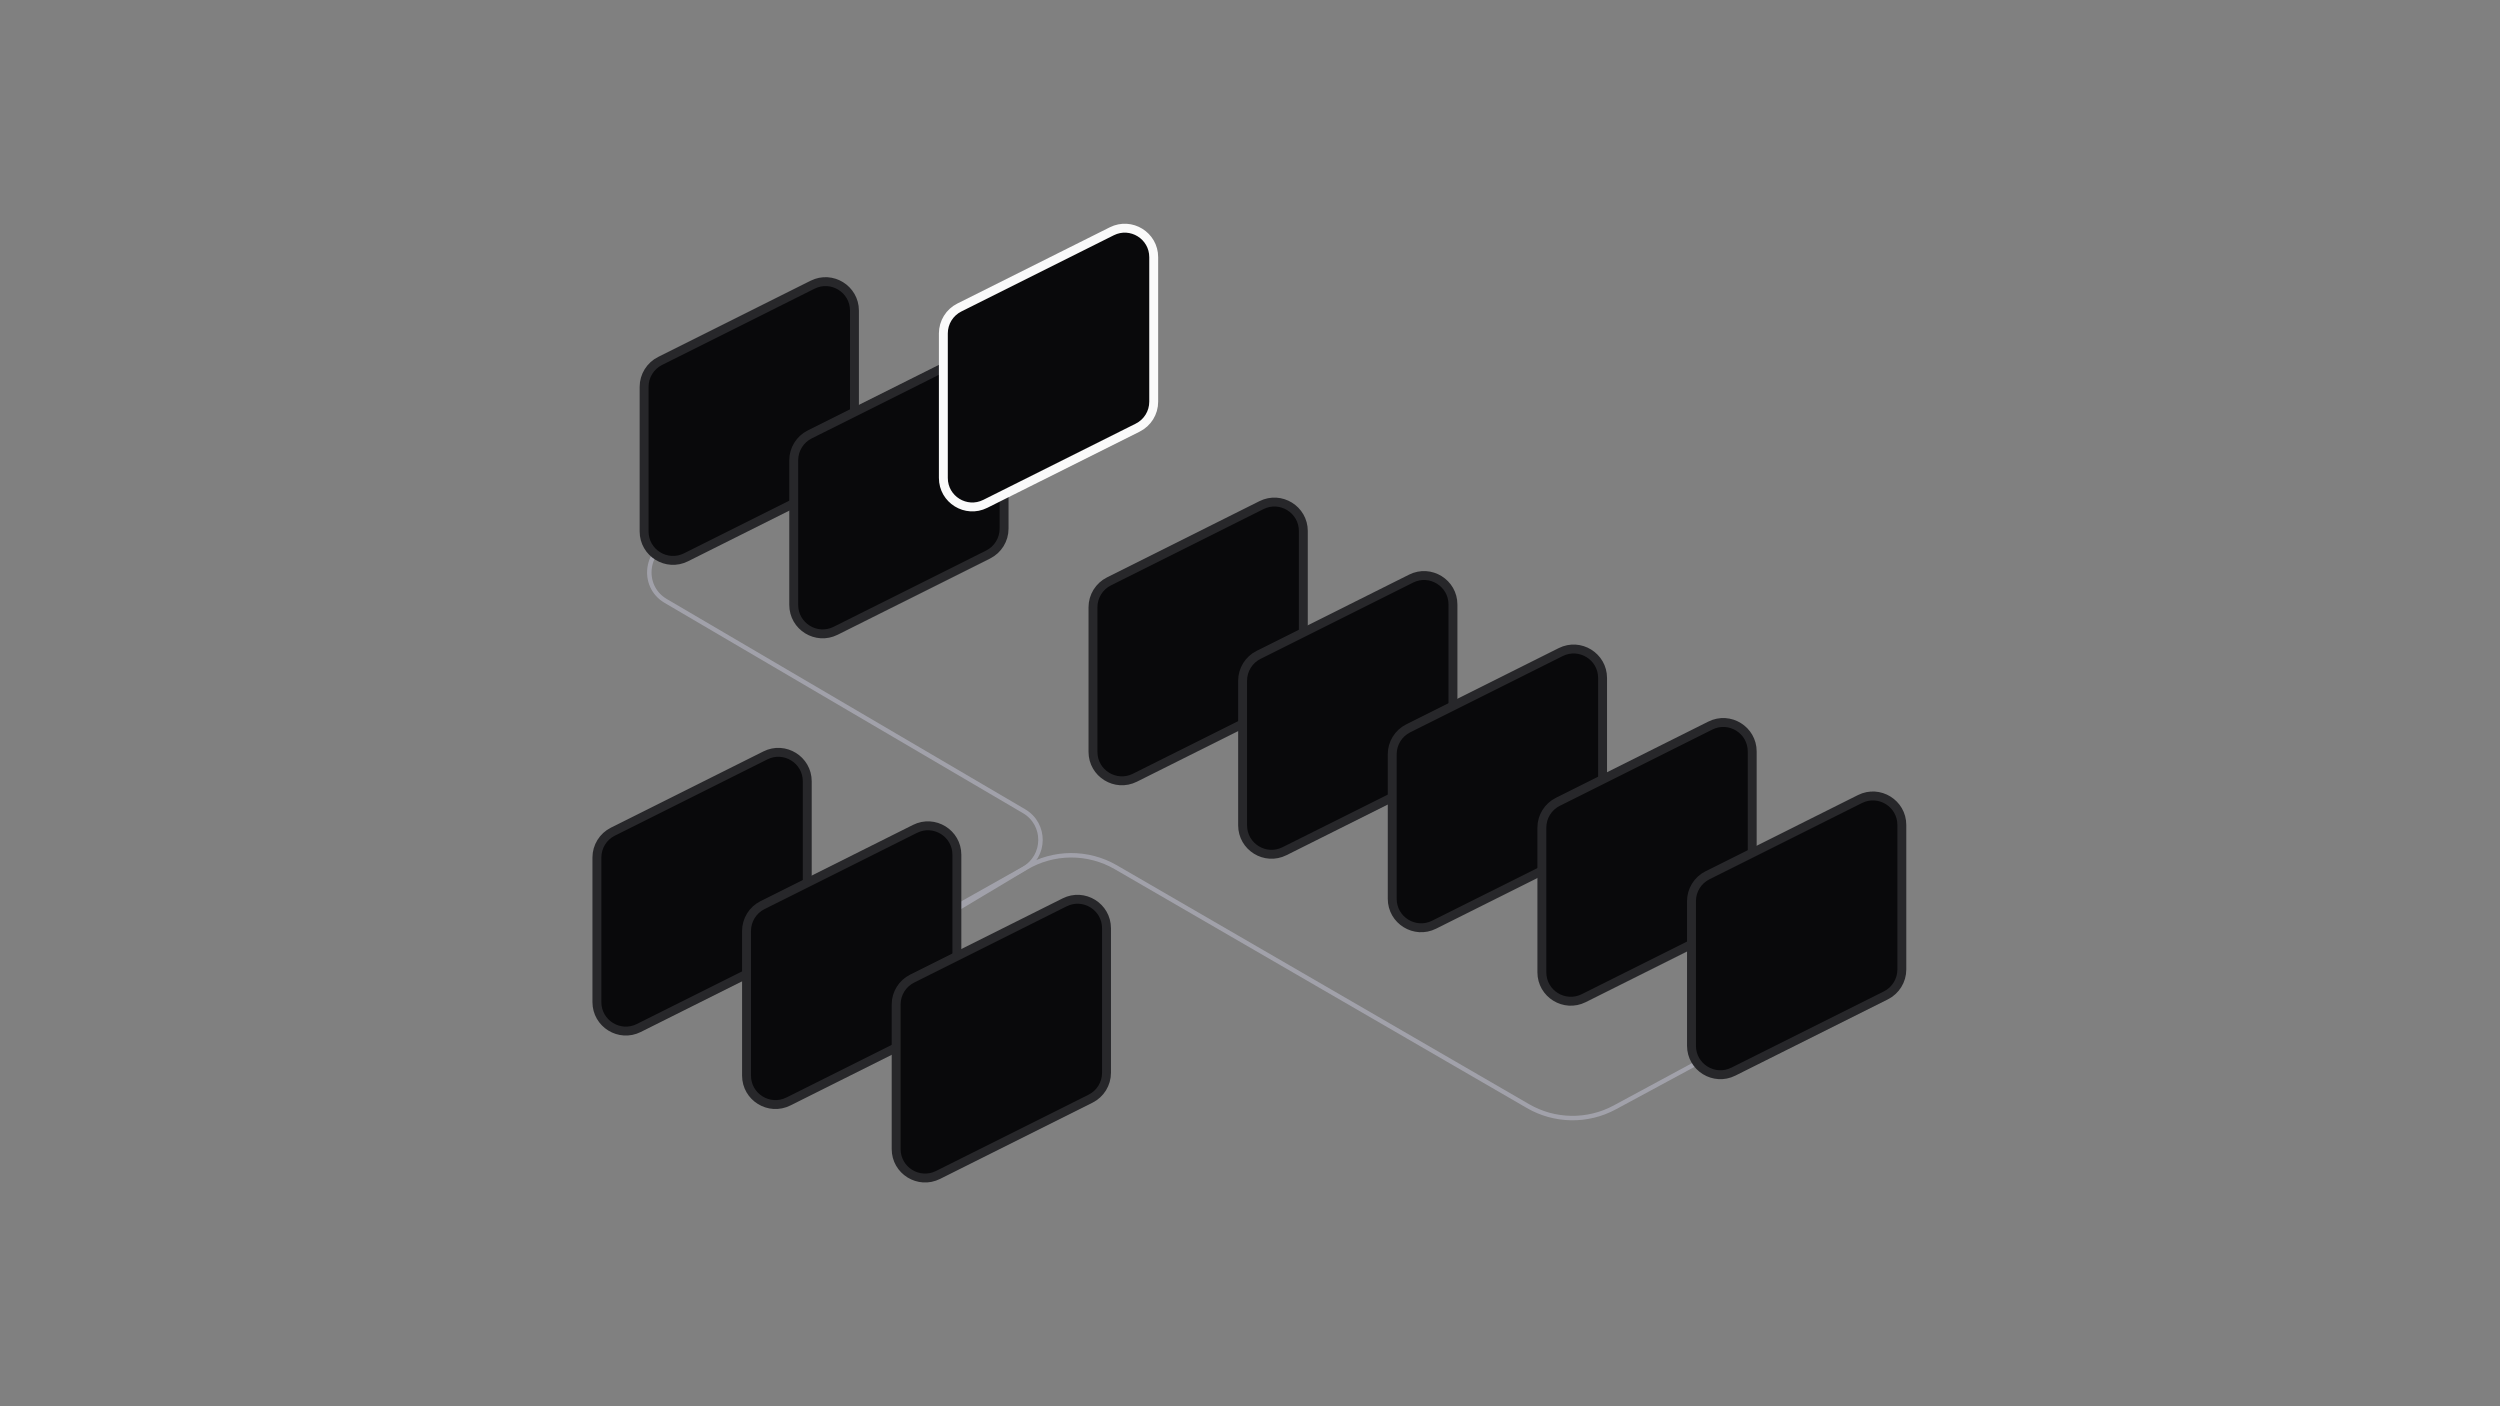 <svg xmlns="http://www.w3.org/2000/svg" fill="none" viewBox="0 0 1920 1080" height="1080" width="1920">
<rect x="0" y="0" width="1920" height="1080" fill="#808080" stroke="none"/>
<path stroke-miterlimit="3.869" stroke-width="3.42" stroke="#A1A1AA" d="M634.123 752.788L786.099 667.258C803.255 657.604 803.476 632.981 786.498 623.019L511.285 461.544C491.597 449.993 495.826 420.38 517.96 414.8L559.31 404.375"></path>
<path stroke-miterlimit="3.869" stroke-width="3.42" stroke="#A1A1AA" d="M634.123 758.347L787.735 666.528C809.02 653.806 835.531 653.627 856.986 666.061L1173.49 849.484C1194.03 861.387 1219.28 861.765 1240.16 850.483L1302.31 816.914"></path>
<path stroke-width="6.84" stroke="#27272A" fill="#09090B" d="M643.936 369.466L526.844 428.012C512.063 435.402 494.672 424.654 494.672 408.129V297.092C494.672 288.672 499.429 280.974 506.96 277.209L624.053 218.662C638.833 211.272 656.224 222.02 656.224 238.546V349.583C656.224 358.003 651.467 365.7 643.936 369.466Z"></path>
<path stroke-width="6.84" stroke="#27272A" fill="#09090B" d="M758.849 425.895L641.757 484.442C626.976 491.832 609.585 481.084 609.585 464.558V353.521C609.585 345.101 614.342 337.404 621.873 333.638L738.966 275.092C753.746 267.702 771.137 278.45 771.137 294.975V406.012C771.137 414.432 766.38 422.13 758.849 425.895Z"></path>
<path stroke-width="6.84" stroke="#FAFAFA" fill="#09090B" d="M873.76 328.423L756.668 386.969C741.887 394.359 724.496 383.611 724.496 367.086V256.049C724.496 247.629 729.253 239.931 736.785 236.166L853.877 177.619C868.658 170.229 886.048 180.977 886.048 197.503V308.54C886.048 316.96 881.291 324.657 873.76 328.423Z"></path>
<path stroke-width="6.84" stroke="#27272A" fill="#09090B" d="M988.673 538.751L871.581 597.297C856.8 604.687 839.409 593.939 839.409 577.414V466.377C839.409 457.957 844.167 450.259 851.698 446.494L968.79 387.948C983.571 380.557 1000.96 391.305 1000.96 407.831V518.868C1000.96 527.288 996.204 534.985 988.673 538.751Z"></path>
<path stroke-width="6.84" stroke="#27272A" fill="#09090B" d="M607.685 730.958L490.593 789.504C475.812 796.894 458.421 786.146 458.421 769.621V658.584C458.421 650.164 463.178 642.466 470.709 638.701L587.802 580.155C602.582 572.764 619.973 583.512 619.973 600.038V711.075C619.973 719.495 615.216 727.192 607.685 730.958Z"></path>
<path stroke-width="6.84" stroke="#27272A" fill="#09090B" d="M1103.58 595.181L986.492 653.727C971.711 661.117 954.32 650.369 954.32 633.844V522.807C954.32 514.386 959.078 506.689 966.609 502.923L1083.7 444.377C1098.48 436.987 1115.87 447.735 1115.87 464.26V575.297C1115.87 583.718 1111.12 591.415 1103.58 595.181Z"></path>
<path stroke-width="6.84" stroke="#27272A" fill="#09090B" d="M722.597 787.388L605.505 845.934C590.724 853.324 573.333 842.576 573.333 826.051V715.014C573.333 706.593 578.09 698.896 585.622 695.13L702.714 636.584C717.495 629.194 734.885 639.942 734.885 656.467V767.505C734.885 775.925 730.128 783.622 722.597 787.388Z"></path>
<path stroke-width="6.84" stroke="#27272A" fill="#09090B" d="M1218.5 651.614L1101.4 710.16C1086.62 717.551 1069.23 706.803 1069.23 690.277V579.24C1069.23 570.82 1073.99 563.123 1081.52 559.357L1198.61 500.811C1213.39 493.42 1230.78 504.169 1230.78 520.694V631.731C1230.78 640.151 1226.03 647.849 1218.5 651.614Z"></path>
<path stroke-width="6.84" stroke="#27272A" fill="#09090B" d="M837.51 843.813L720.418 902.36C705.637 909.75 688.246 899.002 688.246 882.476V771.439C688.246 763.019 693.003 755.322 700.535 751.556L817.627 693.01C832.408 685.62 849.798 696.368 849.798 712.893V823.93C849.798 832.35 845.041 840.048 837.51 843.813Z"></path>
<path stroke-width="6.84" stroke="#27272A" fill="#09090B" d="M1333.41 708.044L1216.32 766.59C1201.54 773.98 1184.15 763.232 1184.15 746.707V635.67C1184.15 627.25 1188.9 619.552 1196.43 615.787L1313.53 557.241C1328.31 549.85 1345.7 560.598 1345.7 577.124V688.161C1345.7 696.581 1340.94 704.278 1333.41 708.044Z"></path>
<path stroke-width="6.84" stroke="#27272A" fill="#09090B" d="M1448.32 764.474L1331.23 823.02C1316.45 830.41 1299.06 819.662 1299.06 803.137V692.099C1299.06 683.679 1303.81 675.982 1311.35 672.216L1428.44 613.67C1443.22 606.28 1460.61 617.028 1460.61 633.553V744.59C1460.61 753.011 1455.85 760.708 1448.32 764.474Z"></path>
</svg>
